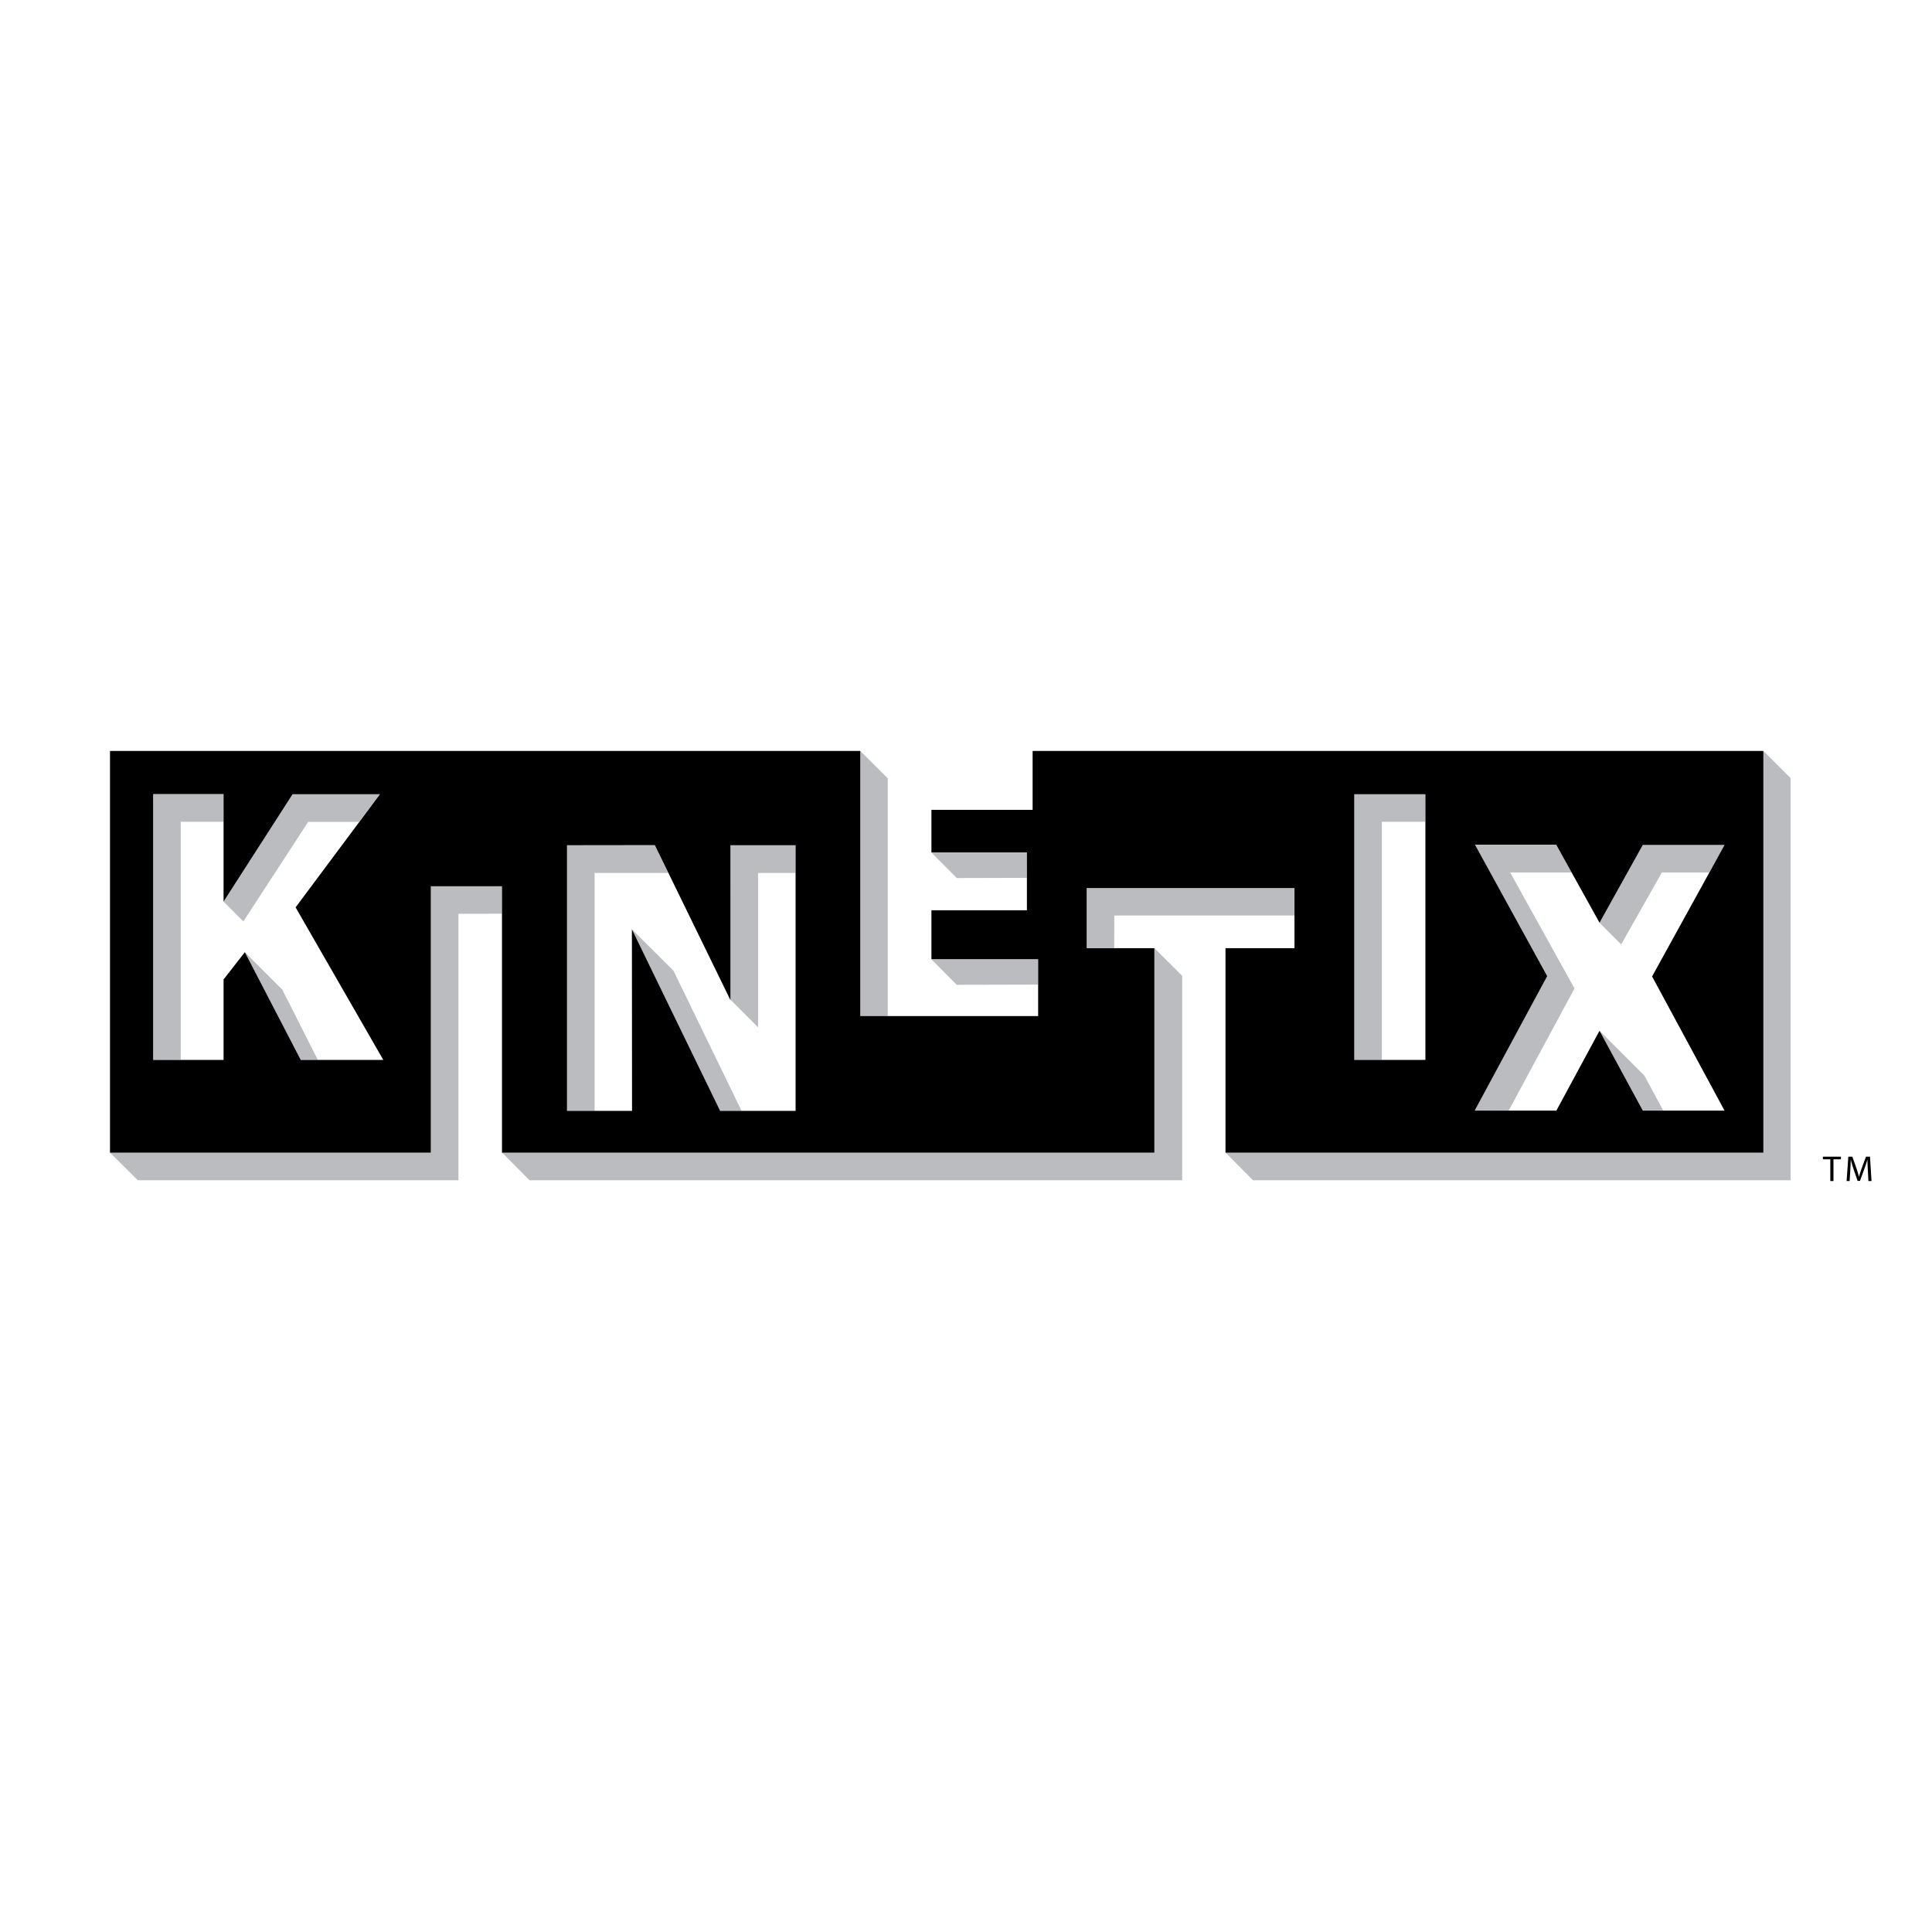 <svg xmlns="http://www.w3.org/2000/svg" width="2500" height="2500" viewBox="0 0 192.756 192.756"><g fill-rule="evenodd" clip-rule="evenodd"><path fill="#fff" d="M0 0h192.756v192.756H0V0z"/><path fill="#bbbcbf" d="M75.633 102.496V87.093h3.745v-2.776h-6.499l-.001 15.421 2.755 2.758zM52.832 117.756h65.115V97.359l-2.775-2.771v20.404H50.084l2.748 2.764zM111.172 91.34h17.978v-2.744h-20.732v5.992h2.746l.008-3.248zM178.646 77.629v40.127h-53.634l-2.742-2.764h53.664v-40.07l2.712 2.707zM85.831 101.387l2.741-.012v-23.72l-2.741-2.73v26.462z"/><path fill="#bbbcbf" d="M103.559 98.234l-8.103.02-2.527-2.542h10.632l-.002 2.522zM102.451 87.584l-6.995.02-2.527-2.542h9.526l-.004 2.522zM24.279 91.932L30.746 82h5.067l2.094-2.769h-8.72l-6.882 10.721 1.974 1.98zM22.298 81.992H18.03v23.731l-2.753.011V79.231h7.028l-.007 2.761zM31.698 105.727l-3.529-6.985-3.74-3.741 5.548 10.726h1.721zM142.205 81.992h-4.336v23.752l-2.754.002V79.231h7.098l-.008 2.761zM150.529 110.787l6.559-12.168-6.42-11.577h6.137l-1.543-2.75h-8.104l7.205 13.095-7.234 13.42 3.4-.02zM56.572 110.832V84.317l8.762.001 1.337 2.775h-7.346v23.739h-2.753zM170.541 87.044h-4.732l-4.065 7.177-2.16-2.161 4.32-7.743h8.155l-1.518 2.727zM164.059 107.314l-4.475-4.476 4.32 7.965 2.034-.016-1.879-3.473z"/><path fill="#bbbcbf" d="M10.974 114.992h32.012V88.411h7.098l-.004 2.749-4.341.012v26.584H13.75l-2.776-2.764zM67.186 96.836l6.799 13.994-2.136.002-8.803-18.116 4.14 4.12z"/><path d="M175.934 74.925h-72.91v5.873H92.929v4.25h9.526v5.767h-9.526v4.886h10.647v5.672H85.831V74.925H10.974v40.077h32.012V88.423h7.098v26.579h65.088V94.599h-6.754v-6h20.732v6h-6.881v20.403h53.664V74.925h.001zM29.187 79.243h8.72l-8.415 11.285 8.749 15.218h-8.238l-5.574-10.745-2.124 2.714v8.031h-7.028V79.225h7.028v10.727l6.882-10.709zm113.026 26.503h-7.098V79.243h7.098v26.503zm-62.835 5.086h-7.529l-8.803-18.116.013 18.116h-6.488V84.329l8.762-.011 7.544 15.465V84.329h6.5v26.503h.001zm84.526-26.53h8.154L164.83 97.42l7.229 13.387h-8.154l-4.32-7.969-4.307 7.969h-8.148l7.234-13.42-7.205-13.11h8.104l4.322 7.783 4.319-7.758zM182.611 115.666h-.742v-.266h1.803v.266h-.746v2.168h-.315v-2.168zM186.354 116.766c-.018-.338-.041-.75-.039-1.049h-.01c-.084.281-.184.588-.305.922l-.43 1.18h-.238l-.396-1.158a11.13 11.13 0 0 1-.279-.943h-.008c-.008.303-.023.707-.047 1.072l-.066 1.045h-.299l.17-2.434h.402l.414 1.178c.1.299.182.566.244.82h.01c.064-.246.15-.516.258-.82l.434-1.178h.402l.15 2.434h-.309l-.058-1.069z"/></g></svg>